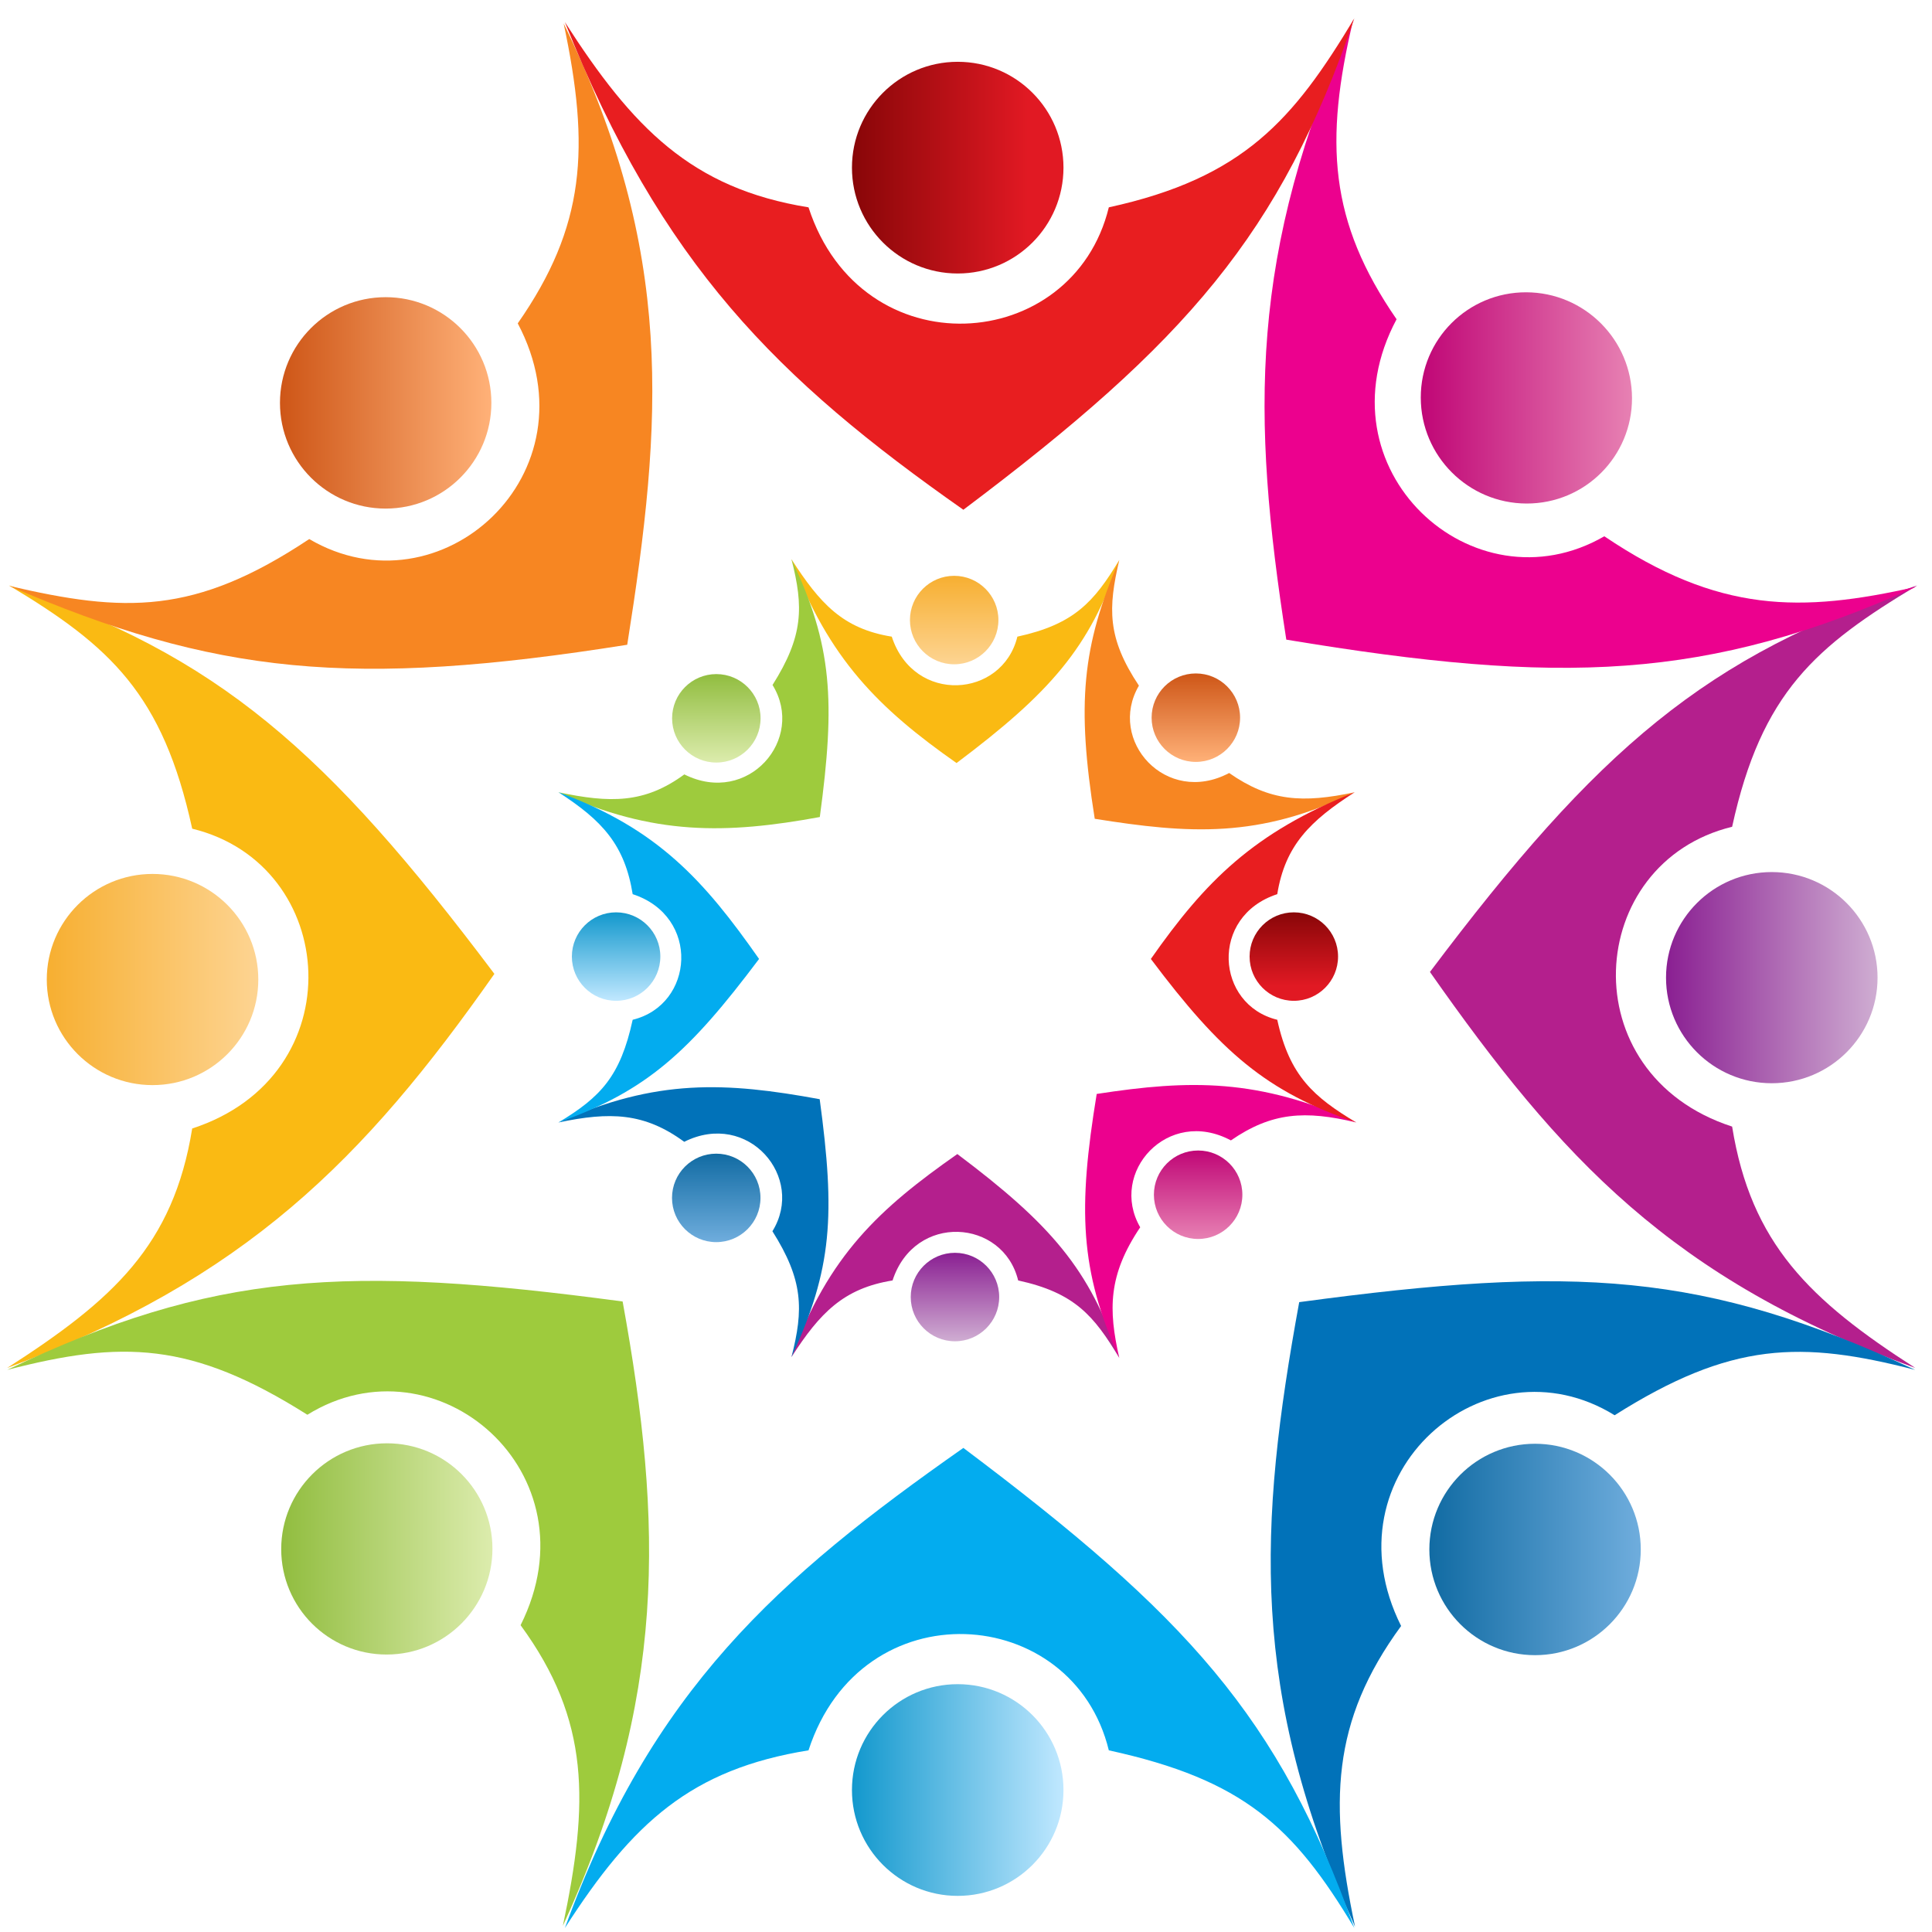 <svg width="66" height="66" viewBox="0 0 66 66" fill="none" xmlns="http://www.w3.org/2000/svg">
<path d="M65.495 19.999C58.269 22.382 54.566 25.604 48.849 33.204C53.306 39.554 57.107 43.704 65.43 46.732C61.817 44.413 59.817 42.48 59.172 38.486C53.623 36.683 54.139 29.468 59.172 28.244C60.176 23.647 62.033 22.074 65.495 19.999Z" fill="#B41F8D"/>
<ellipse cx="60.527" cy="33.398" rx="3.613" ry="3.607" fill="url(#paint0_linear_127_16372)"/>
<path d="M0.307 19.999C7.469 22.382 11.171 25.668 16.889 33.269C12.432 39.619 8.372 43.704 0.243 46.732C3.856 44.413 5.921 42.544 6.566 38.551C12.114 36.747 11.598 29.532 6.566 28.309C5.562 23.711 3.77 22.074 0.307 19.999Z" fill="#FABA13"/>
<ellipse cx="3.613" cy="3.607" rx="3.613" ry="3.607" transform="matrix(-1 0 0 1 8.824 29.855)" fill="url(#paint1_linear_127_16372)"/>
<path d="M0.248 46.797C7.272 43.438 11.854 43.198 21.27 44.461C22.659 52.091 22.778 58.053 19.228 65.791C20.114 61.591 20.171 58.781 17.784 55.519C20.394 50.302 14.901 45.606 10.5 48.33C6.526 45.819 4.154 45.788 0.248 46.797Z" fill="#9ECB3D"/>
<ellipse cx="3.608" cy="3.608" rx="3.608" ry="3.608" transform="matrix(1 -0.001 0.001 -1 9.603 56.525)" fill="url(#paint2_linear_127_16372)"/>
<path d="M65.425 46.797C58.205 43.44 53.807 43.212 44.383 44.483C42.987 52.119 42.678 57.818 46.29 65.817C45.406 61.615 45.473 58.812 47.864 55.546C45.255 50.327 50.755 45.624 55.158 48.347C59.137 45.831 61.518 45.79 65.425 46.797Z" fill="#0172B9"/>
<ellipse cx="3.611" cy="3.611" rx="3.611" ry="3.611" transform="matrix(1 0 0 1 48.829 49.321)" fill="url(#paint3_linear_127_16372)"/>
<path d="M65.455 20.048C58.312 23.258 53.322 23.409 43.942 21.851C42.748 14.18 42.656 8.661 46.229 0.675C45.236 4.846 45.406 7.57 47.709 10.906C44.967 16.04 50.337 20.906 54.806 18.32C58.714 20.955 61.526 20.934 65.455 20.048Z" fill="#EC018E"/>
<ellipse cx="3.608" cy="3.608" rx="3.608" ry="3.608" transform="matrix(1 0.002 -0.002 -1 48.543 17.194)" fill="url(#paint4_linear_127_16372)"/>
<path d="M0.312 20.015C7.339 23.049 12.035 23.517 21.427 22.026C22.643 14.358 23.06 8.607 19.255 0.801C20.159 5.058 20.002 7.726 17.687 11.047C20.418 16.203 15.029 21.034 10.564 18.415C6.645 21.024 4.242 20.93 0.312 20.015Z" fill="#F78622"/>
<ellipse cx="3.611" cy="3.611" rx="3.611" ry="3.611" transform="matrix(1 0 0 1 9.564 10.152)" fill="url(#paint5_linear_127_16372)"/>
<path d="M46.266 65.864C43.685 58.632 40.523 55.185 32.91 49.463C26.55 53.923 22.265 57.728 19.297 65.864C21.619 62.248 23.62 60.44 27.62 59.794C29.426 54.241 36.653 54.758 37.879 59.794C42.483 60.799 44.187 62.399 46.266 65.864Z" fill="#03ACEF"/>
<ellipse cx="32.717" cy="61.15" rx="3.616" ry="3.613" transform="rotate(90 32.717 61.15)" fill="url(#paint6_linear_127_16372)"/>
<path d="M46.266 0.626C43.75 7.987 40.523 11.692 32.91 17.414C26.55 12.954 22.587 9.02 19.297 0.755C21.619 4.371 23.62 6.437 27.62 7.083C29.426 12.636 36.653 12.12 37.879 7.083C42.483 6.078 44.187 4.091 46.266 0.626Z" fill="#E81E20"/>
<ellipse cx="3.616" cy="3.613" rx="3.616" ry="3.613" transform="matrix(0 -1 -1 0 36.33 9.343)" fill="url(#paint7_linear_127_16372)"/>
<path d="M38.236 46.387C37.237 43.364 35.888 41.816 32.704 39.424C30.044 41.288 28.305 42.879 27.037 46.36C28.009 44.849 28.818 44.012 30.491 43.742C31.247 41.421 34.269 41.637 34.782 43.742C36.708 44.162 37.366 44.939 38.236 46.387Z" fill="#B41F8D"/>
<ellipse cx="32.623" cy="44.309" rx="1.511" ry="1.511" transform="rotate(90 32.623 44.309)" fill="url(#paint8_linear_127_16372)"/>
<path d="M38.236 19.131C37.237 22.127 35.861 23.675 32.677 26.067C30.017 24.202 28.305 22.504 27.037 19.104C28.009 20.615 28.791 21.479 30.464 21.749C31.22 24.07 34.242 23.854 34.755 21.749C36.681 21.329 37.366 20.579 38.236 19.131Z" fill="#FABA13"/>
<ellipse cx="1.511" cy="1.511" rx="1.511" ry="1.511" transform="matrix(0 -1 -1 0 34.107 22.693)" fill="url(#paint9_linear_127_16372)"/>
<path d="M27.037 19.104C28.441 22.045 28.539 23.965 28.006 27.911C24.811 28.497 22.315 28.549 19.077 27.065C20.835 27.434 22.011 27.457 23.378 26.455C25.561 27.547 27.529 25.243 26.391 23.4C27.444 21.734 27.458 20.74 27.037 19.104Z" fill="#9ECB3D"/>
<ellipse cx="1.511" cy="1.511" rx="1.511" ry="1.511" transform="matrix(1.16214e-08 1 1 1.15945e-08 22.96 23.028)" fill="url(#paint10_linear_127_16372)"/>
<path d="M27.037 46.36C28.44 43.338 28.535 41.496 28.002 37.55C24.807 36.964 22.423 36.834 19.077 38.345C20.835 37.976 22.007 38.004 23.374 39.006C25.557 37.914 27.526 40.218 26.387 42.061C27.44 43.727 27.458 44.724 27.037 46.36Z" fill="#0172B9"/>
<ellipse cx="24.468" cy="40.922" rx="1.511" ry="1.511" transform="rotate(90 24.468 40.922)" fill="url(#paint11_linear_127_16372)"/>
<path d="M38.236 46.387C36.887 43.392 36.82 41.3 37.465 37.371C40.675 36.876 42.985 36.842 46.331 38.345C44.584 37.926 43.444 37.995 42.049 38.958C39.898 37.805 37.865 40.051 38.951 41.926C37.851 43.562 37.862 44.74 38.236 46.387Z" fill="#EC018E"/>
<ellipse cx="1.511" cy="1.511" rx="1.511" ry="1.511" transform="matrix(1.16214e-08 1 1 1.15945e-08 39.419 39.303)" fill="url(#paint12_linear_127_16372)"/>
<path d="M38.236 19.131C36.968 22.072 36.772 24.038 37.398 27.971C40.606 28.482 43.012 28.657 46.277 27.065C44.496 27.443 43.38 27.377 41.99 26.407C39.834 27.549 37.812 25.293 38.907 23.423C37.815 21.782 37.854 20.776 38.236 19.131Z" fill="#F78622"/>
<ellipse cx="40.852" cy="24.517" rx="1.511" ry="1.511" transform="rotate(90 40.852 24.517)" fill="url(#paint13_linear_127_16372)"/>
<path d="M19.077 38.345C22.099 37.266 23.54 35.943 25.931 32.759C24.067 30.099 22.477 28.306 19.077 27.065C20.588 28.036 21.343 28.873 21.613 30.546C23.934 31.302 23.718 34.324 21.613 34.837C21.194 36.763 20.525 37.476 19.077 38.345Z" fill="#03ACEF"/>
<ellipse cx="21.047" cy="32.678" rx="1.511" ry="1.511" transform="rotate(180 21.047 32.678)" fill="url(#paint14_linear_127_16372)"/>
<path d="M46.331 38.345C43.255 37.293 41.706 35.943 39.315 32.759C41.179 30.099 42.823 28.441 46.277 27.065C44.766 28.036 43.903 28.873 43.633 30.546C41.312 31.302 41.528 34.324 43.633 34.837C44.053 36.763 44.883 37.476 46.331 38.345Z" fill="#E81E20"/>
<ellipse cx="1.511" cy="1.511" rx="1.511" ry="1.511" transform="matrix(1 0 0 -1 42.688 34.189)" fill="url(#paint15_linear_127_16372)"/>
<defs>
<linearGradient id="paint0_linear_127_16372" x1="64.14" y1="33.398" x2="56.914" y2="33.398" gradientUnits="userSpaceOnUse">
<stop stop-color="#CFADD2"/>
<stop offset="1" stop-color="#8A1F92"/>
</linearGradient>
<linearGradient id="paint1_linear_127_16372" x1="7.226" y1="3.607" x2="0" y2="3.607" gradientUnits="userSpaceOnUse">
<stop stop-color="#F7AF31"/>
<stop offset="1" stop-color="#FDD492"/>
</linearGradient>
<linearGradient id="paint2_linear_127_16372" x1="8.60223e-07" y1="3.608" x2="7.216" y2="3.608" gradientUnits="userSpaceOnUse">
<stop stop-color="#91BD3F"/>
<stop offset="1" stop-color="#DCECAD"/>
</linearGradient>
<linearGradient id="paint3_linear_127_16372" x1="7.221" y1="3.611" x2="8.60828e-07" y2="3.611" gradientUnits="userSpaceOnUse">
<stop stop-color="#6FADDD"/>
<stop offset="1" stop-color="#116BA3"/>
</linearGradient>
<linearGradient id="paint4_linear_127_16372" x1="8.6026e-07" y1="3.608" x2="7.216" y2="3.608" gradientUnits="userSpaceOnUse">
<stop stop-color="#C00676"/>
<stop offset="1" stop-color="#E781B3"/>
</linearGradient>
<linearGradient id="paint5_linear_127_16372" x1="0" y1="3.611" x2="7.221" y2="3.611" gradientUnits="userSpaceOnUse">
<stop stop-color="#CE5617"/>
<stop offset="1" stop-color="#FFB178"/>
</linearGradient>
<linearGradient id="paint6_linear_127_16372" x1="32.717" y1="57.537" x2="32.717" y2="64.763" gradientUnits="userSpaceOnUse">
<stop stop-color="#C0E8FF"/>
<stop offset="1" stop-color="#1298CD"/>
</linearGradient>
<linearGradient id="paint7_linear_127_16372" x1="3.616" y1="7.226" x2="3.616" y2="0" gradientUnits="userSpaceOnUse">
<stop stop-color="#880608"/>
<stop offset="0.832" stop-color="#E11923"/>
</linearGradient>
<linearGradient id="paint8_linear_127_16372" x1="34.134" y1="44.309" x2="31.112" y2="44.309" gradientUnits="userSpaceOnUse">
<stop stop-color="#CFADD2"/>
<stop offset="1" stop-color="#8A1F92"/>
</linearGradient>
<linearGradient id="paint9_linear_127_16372" x1="3.022" y1="1.511" x2="0" y2="1.511" gradientUnits="userSpaceOnUse">
<stop stop-color="#F7AF31"/>
<stop offset="1" stop-color="#FDD492"/>
</linearGradient>
<linearGradient id="paint10_linear_127_16372" x1="3.60307e-07" y1="1.511" x2="3.022" y2="1.511" gradientUnits="userSpaceOnUse">
<stop stop-color="#91BD3F"/>
<stop offset="1" stop-color="#DCECAD"/>
</linearGradient>
<linearGradient id="paint11_linear_127_16372" x1="25.98" y1="40.92" x2="22.957" y2="40.92" gradientUnits="userSpaceOnUse">
<stop stop-color="#6FADDD"/>
<stop offset="1" stop-color="#116BA3"/>
</linearGradient>
<linearGradient id="paint12_linear_127_16372" x1="3.60307e-07" y1="1.511" x2="3.022" y2="1.511" gradientUnits="userSpaceOnUse">
<stop stop-color="#C00676"/>
<stop offset="1" stop-color="#E781B3"/>
</linearGradient>
<linearGradient id="paint13_linear_127_16372" x1="39.342" y1="24.517" x2="42.365" y2="24.517" gradientUnits="userSpaceOnUse">
<stop stop-color="#CE5617"/>
<stop offset="1" stop-color="#FFB178"/>
</linearGradient>
<linearGradient id="paint14_linear_127_16372" x1="21.047" y1="31.167" x2="21.047" y2="34.189" gradientUnits="userSpaceOnUse">
<stop stop-color="#C0E8FF"/>
<stop offset="1" stop-color="#1298CD"/>
</linearGradient>
<linearGradient id="paint15_linear_127_16372" x1="1.511" y1="3.022" x2="1.511" y2="0" gradientUnits="userSpaceOnUse">
<stop stop-color="#880608"/>
<stop offset="0.832" stop-color="#E11923"/>
</linearGradient>
</defs>
</svg>
